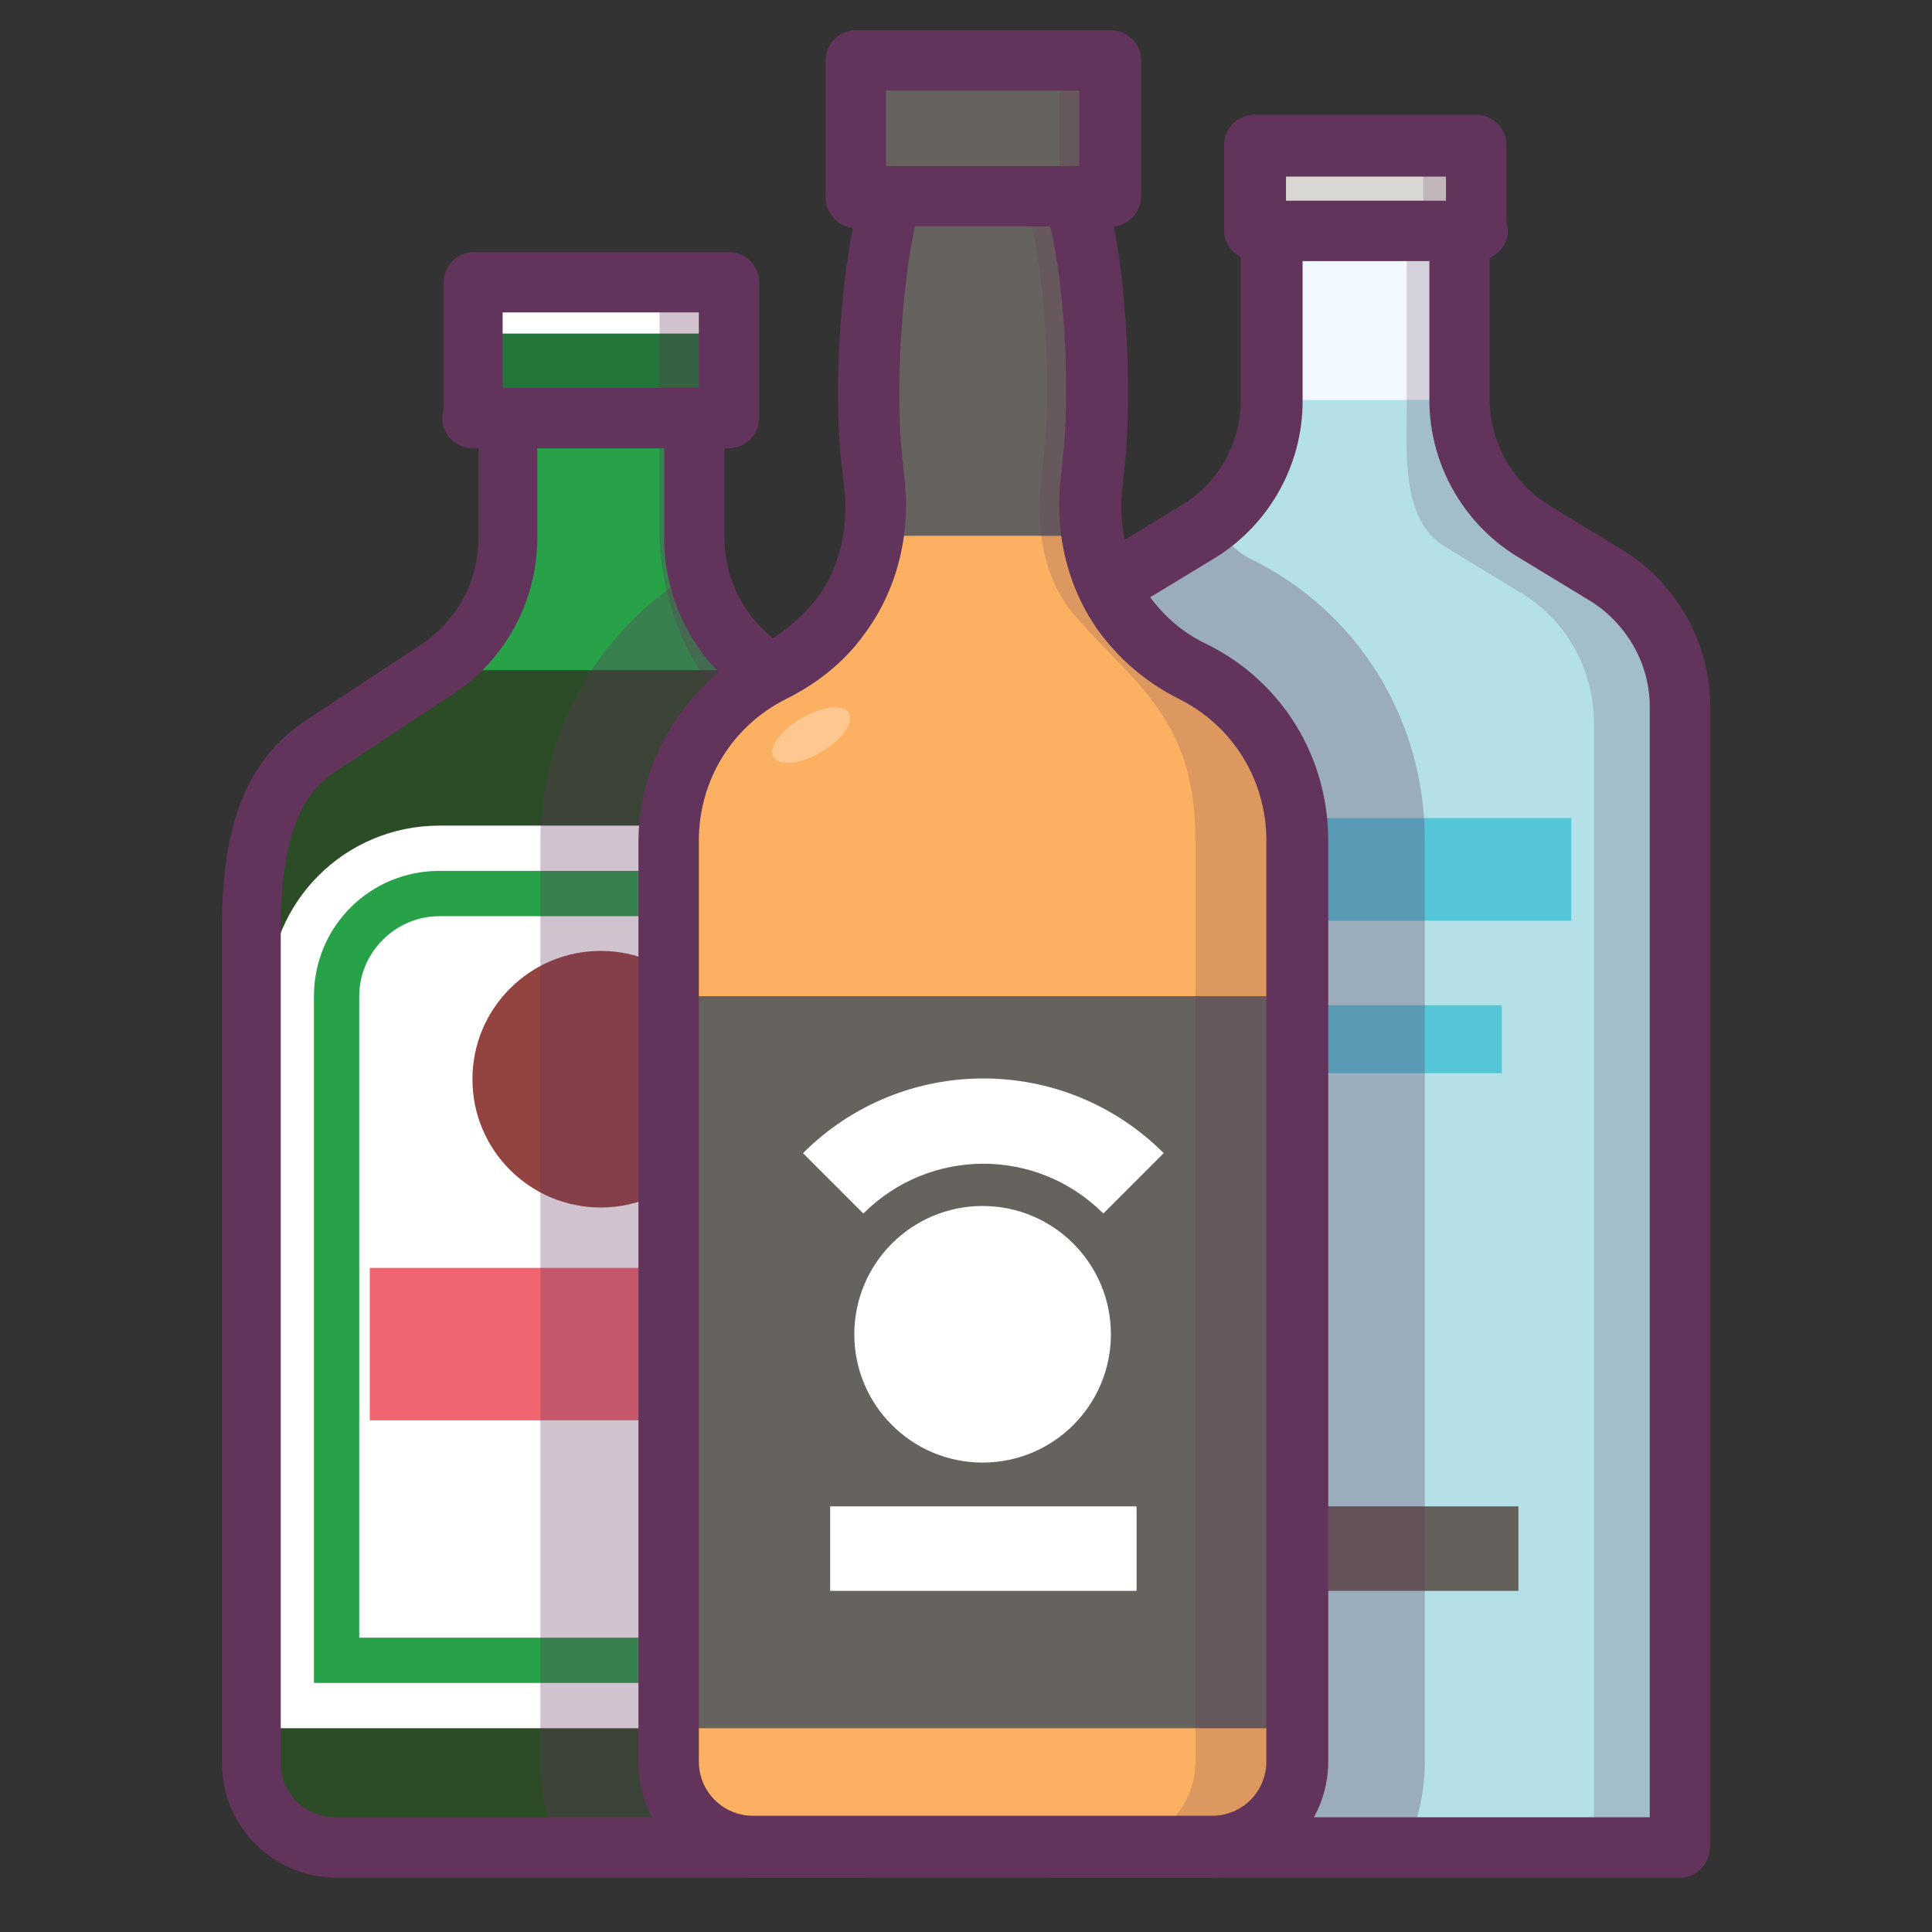<?xml version="1.0" ?><!DOCTYPE svg  PUBLIC '-//W3C//DTD SVG 1.1//EN'  'http://www.w3.org/Graphics/SVG/1.1/DTD/svg11.dtd'><svg enable-background="new 0 0 128 128" id="Слой_1" version="1.1" viewBox="0 0 128 128" xml:space="preserve" xmlns="http://www.w3.org/2000/svg" xmlns:xlink="http://www.w3.org/1999/xlink"><rect x="0" y="0" width="128" height="128" fill="#333333" stroke="none"/><g><g><g><g><path d="M111.3,122.4H69.6V46.8c0-3.5,1.8-6.7,4.8-8.6l5.1-3.1c3-1.8,4.8-5.1,4.8-8.6V15.3h-1.1V9.6h14.7v5.6      h-1.1v11.3c0,3.5,1.8,6.7,4.8,8.6l5.1,3.1c3,1.8,4.8,5.1,4.8,8.6V122.4z" fill="#F1F9FE"/></g><g><rect fill="#D8D7D1" height="5.6" width="14.7" x="83.2" y="9.6"/></g><g><path d="M111.3,122.4H69.6V46.8c0-3.5,1.8-6.7,4.8-8.6l5.1-3.1c3-1.8,4.8-5.1,4.8-8.6v0h12.4v0      c0,3.5,1.8,6.7,4.8,8.6l5.1,3.1c3,1.8,4.8,5.1,4.8,8.6V122.4z" fill="#B3E1E7"/></g><g opacity="0.2"><path d="M111.3,46.8c0-3.5-1.8-6.7-4.8-8.6l-5.1-3.1c-3-1.8-4.8-5.1-4.8-8.6V15.3h1.1V9.6h-3.4v5.6h-1.1v11.3      c0,3.5-0.4,7.9,2.5,9.7l5.1,3.1c3,1.8,4.8,5.1,4.8,8.6v74.4h5.6V46.8z" fill="#62345B"/></g><g><rect fill="#645F5A" height="5.6" width="20.3" x="80.3" y="99.8"/></g><g><rect fill="#54C6D8" height="6.8" width="27.1" x="77" y="54.2"/></g><g><rect fill="#54C6D8" height="4.5" width="18" x="81.5" y="66.6"/></g><g><path d="M111.3,124.4H69.6c-1.1,0-2-0.9-2-2V46.8c0-4.2,2.2-8.1,5.7-10.3l5.1-3.1c2.4-1.5,3.8-4.1,3.8-6.9v-9.5      c-0.7-0.3-1.1-1-1.1-1.8V9.6c0-1.1,0.9-2,2-2h14.7c1.1,0,2,0.9,2,2v5.6c0,0.8-0.5,1.5-1.1,1.8v9.5c0,2.8,1.5,5.4,3.8,6.9      l5.1,3.1c3.5,2.2,5.7,6.1,5.7,10.3v75.5C113.3,123.5,112.4,124.4,111.3,124.4z M71.6,120.4h37.7V46.8c0-2.8-1.5-5.4-3.8-6.9      l-5.1-3.1c-3.5-2.2-5.7-6.1-5.7-10.3V15.3c0-0.8,0.5-1.5,1.1-1.8v-1.8H85.2v1.8c0.7,0.3,1.1,1,1.1,1.8v11.3      c0,4.2-2.2,8.1-5.7,10.3l-5.1,3.1c-2.4,1.5-3.8,4.1-3.8,6.9V120.4z" fill="#62345B"/></g><g><path d="M97.8,17.3H83.2c-1.1,0-2-0.9-2-2s0.9-2,2-2h14.7c1.1,0,2,0.9,2,2S98.9,17.3,97.8,17.3z" fill="#62345B"/></g></g></g><g><g><g><g><path d="M57.2,122.4H22.3c-3.1,0-5.6-2.5-5.6-5.6V61.5c0-6.9,1.8-10.2,4.7-12.1l7.6-5c2.9-1.9,4.7-5.2,4.7-8.7       v-7.9h-2.3v-9h16.9v9H46v7.9c0,3.5,1.8,6.8,4.7,8.7l7.6,5c2.9,1.9,4.7,5.2,4.7,12.1v55.3C62.9,119.8,60.4,122.4,57.2,122.4z" fill="#27A249"/></g><g><rect fill="#24763B" height="9" width="16.9" x="31.3" y="18.7"/></g><g><rect fill="#FFFFFF" height="3.4" width="16.9" x="31.3" y="18.7"/></g><g><path d="M57.2,122.4H22.3c-3.1,0-5.6-2.5-5.6-5.6V61.5c0-6.9,1.8-10.2,4.7-12.1l7.6-5h21.8l7.6,5       c2.9,1.9,4.7,5.2,4.7,12.1v55.3C62.9,119.8,60.4,122.4,57.2,122.4z" fill="#2B4C26"/></g><g><path d="M17.8,114.5h44V66c0-6.2-5-11.3-11.3-11.3H29.1c-6.2,0-11.3,5-11.3,11.3V114.5z" fill="#FFFFFF"/></g><g><path d="M58.7,111.5H20.8V66c0-4.6,3.7-8.3,8.3-8.3h21.4c4.6,0,8.3,3.7,8.3,8.3V111.5z M23.8,108.5h31.9V66       c0-2.9-2.4-5.3-5.3-5.3H29.1c-2.9,0-5.3,2.4-5.3,5.3V108.5z" fill="#27A249"/></g><g opacity="0.3"><g><path d="M58.2,49.3l-7.6-5c-2.9-1.9-4.7-5.2-4.7-8.7v-7.9h2.3v-9h-4.5v9h0v7.9c0,3.5,1.8,9,4.7,11l3,2.8        c2.9,1.9,3.6,5.2,3.6,12.1v60.9h2.3c3.1,0,5.6-2.5,5.6-5.6V61.5C62.9,54.6,61.1,51.3,58.2,49.3z" fill="#62345B"/></g></g><g><path d="M57.2,124.4H22.3c-4.2,0-7.6-3.4-7.6-7.6V61.5c0-7,1.7-11.2,5.6-13.8l7.6-5c2.4-1.6,3.8-4.2,3.8-7.1       v-5.9h-0.3c-1.1,0-2-0.9-2-2v-9c0-1.1,0.9-2,2-2h16.9c1.1,0,2,0.9,2,2v9c0,1.1-0.9,2-2,2H48v5.9c0,2.9,1.4,5.5,3.8,7.1l7.6,5       c3.9,2.6,5.6,6.8,5.6,13.8v55.3C64.9,120.9,61.5,124.4,57.2,124.4z M33.3,25.7h0.3c1.1,0,2,0.9,2,2v7.9c0,4.2-2.1,8.1-5.6,10.4       l-7.6,5c-1.9,1.2-3.8,3.5-3.8,10.5v55.3c0,2,1.6,3.6,3.6,3.6h34.9c2,0,3.6-1.6,3.6-3.6V61.5c0-7-1.9-9.2-3.8-10.5l-7.6-5       C46,43.6,44,39.8,44,35.6v-7.9c0-1.1,0.9-2,2-2h0.3v-5H33.3V25.7z" fill="#62345B"/></g><g><path d="M48.2,29.7H31.3c-1.1,0-2-0.9-2-2s0.9-2,2-2h16.9c1.1,0,2,0.9,2,2S49.3,29.7,48.2,29.7z" fill="#62345B"/></g></g></g><g><circle cx="39.8" cy="71.5" fill="#934441" r="8.5"/></g><g><rect fill="#F16570" height="10.1" width="30.4" x="24.5" y="84"/></g></g><g opacity="0.3"><g><path d="M94.4,55.7c0-8-4.4-15.2-11.6-18.7c-0.6-0.3-1.1-0.7-1.4-1.2c-0.5-0.7-0.8-1.9-0.6-3l0.1-1c0,0,0,0,0,0     c-0.6,0.8-1.3,1.4-2.2,2l-5.1,3.1c-3.4,2.1-5.6,5.9-5.6,10v75.5c0,0.9,0.7,1.6,1.6,1.6h22.7c1.3-2.1,2.1-4.6,2.1-7.3V55.7z" fill="#62345B"/></g><g><path d="M64.5,116.7V61.5c0-6.8-1.7-11-5.4-13.5l-7.6-5c-2.1-1.4-3.5-3.7-3.9-6.1c-0.1,0-0.2,0.1-0.2,0.2     c-7.1,3.6-11.6,10.7-11.6,18.7v61c0,2.7,0.8,5.2,2.1,7.3h19.3C61.3,124,64.5,120.7,64.5,116.7z" fill="#62345B"/></g></g><g><g><g><path d="M80.3,122.4H49.9c-3.1,0-5.6-2.5-5.6-5.6v-61c0-4.8,2.7-9.1,6.9-11.2l0,0c1.7-0.9,3.2-2.1,4.4-3.6      c2-2.6,2.7-5.9,2.3-9.2l-0.1-1c-0.6-4.5-0.2-11.7,0.8-16.1l0.4-1.6h-2.3V4h16.9v9h-2.3l0.4,1.6c1,4.4,1.4,11.6,0.8,16.1l-0.1,1      c-0.4,3.2,0.3,6.6,2.3,9.2c1.1,1.5,2.6,2.7,4.4,3.6l0,0c4.3,2.1,6.9,6.5,6.9,11.2v61C86,119.8,83.5,122.4,80.3,122.4z" fill="#FBB161"/></g><g><rect fill="#66625D" height="48.5" width="41.7" x="44.3" y="66"/></g><g><circle cx="65.1" cy="88.4" fill="#FFFFFF" r="8.5"/></g><g><g><path d="M72.4,31.7c0.6-4.6,0.3-12.6-0.7-17L71.3,13h2.3V4H56.7v9h2.3l-0.4,1.6c-1,4.5-1.3,12.5-0.7,17       c0.2,1.3,0.1,2.6-0.1,3.9h14.7C72.2,34.3,72.2,33,72.4,31.7z" fill="#66625D"/></g></g><g opacity="0.2"><g><path d="M79,44.5c-1.7-0.9-3.2-2.1-4.4-3.6c-2-2.6-2.7-5.9-2.3-9.2l0.1-1c0.6-4.5,0.2-11.7-0.8-16.1L71.3,13       h2.3V4h-3.4v9h-2.3l0.4,1.6c1,4.4,1.4,11.6,0.8,16.1l-0.1,1c-0.4,3.2,0.1,6.7,2.3,9.2c4.2,4.7,7.9,6.9,7.9,14.8v61       c0,3.1-2.5,5.6-5.6,5.6h6.8c3.1,0,5.6-2.5,5.6-5.6v-61C86,50.9,83.3,46.6,79,44.5z" fill="#62345B"/></g></g><g><path d="M80.3,124.4H49.9c-4.2,0-7.6-3.4-7.6-7.6v-61c0-5.5,3.1-10.5,8-13c1.4-0.7,2.7-1.8,3.7-3      c1.6-2,2.3-4.9,1.9-7.7l-0.1-1c-0.6-4.4-0.2-11.4,0.7-16c-1-0.1-1.8-1-1.8-2V4c0-1.1,0.9-2,2-2h16.9c1.1,0,2,0.9,2,2v9      c0,1-0.8,1.9-1.8,2c0.9,4.6,1.2,11.6,0.7,16l-0.1,1c-0.4,2.8,0.3,5.7,1.9,7.7c1,1.3,2.2,2.3,3.7,3c5,2.5,8,7.5,8,13v61      C88,120.9,84.6,124.4,80.3,124.4z M58.7,11h0.3c0.6,0,1.2,0.3,1.6,0.8c0.4,0.5,0.5,1.1,0.4,1.7l-0.4,1.6      c-0.9,4.1-1.3,11.2-0.8,15.4l0.1,1c0.5,3.9-0.5,7.7-2.7,10.6c-1.3,1.8-3.1,3.2-5.1,4.2c-3.6,1.8-5.8,5.4-5.8,9.4v61      c0,2,1.6,3.6,3.6,3.6h30.4c2,0,3.6-1.6,3.6-3.6v-61c0-4-2.2-7.6-5.8-9.4c-2-1-3.7-2.4-5.1-4.2c-2.2-2.9-3.2-6.7-2.7-10.6l0.1-1      c0.5-4.2,0.2-11.2-0.8-15.4l-0.4-1.6c-0.1-0.6,0-1.2,0.4-1.7c0.4-0.5,1-0.8,1.6-0.8h0.3V6H58.7V11z" fill="#62345B"/></g><g><path d="M73.6,15H56.7c-1.1,0-2-0.9-2-2s0.9-2,2-2h16.9c1.1,0,2,0.9,2,2S74.7,15,73.6,15z" fill="#62345B"/></g></g></g><g><rect fill="#FFFFFF" height="5.6" width="20.3" x="55" y="99.8"/></g><g><path d="M73.1,80.4l4-4c-6.6-6.6-17.3-6.6-23.9,0l4,4C61.6,76,68.7,76,73.1,80.4z" fill="#FFFFFF"/></g><g opacity="0.3"><ellipse cx="53.8" cy="48.7" fill="#FFFFFF" rx="2.9" ry="1.3" transform="matrix(0.863 -0.504 0.504 0.863 -17.227 33.791)"/></g></g></svg>
